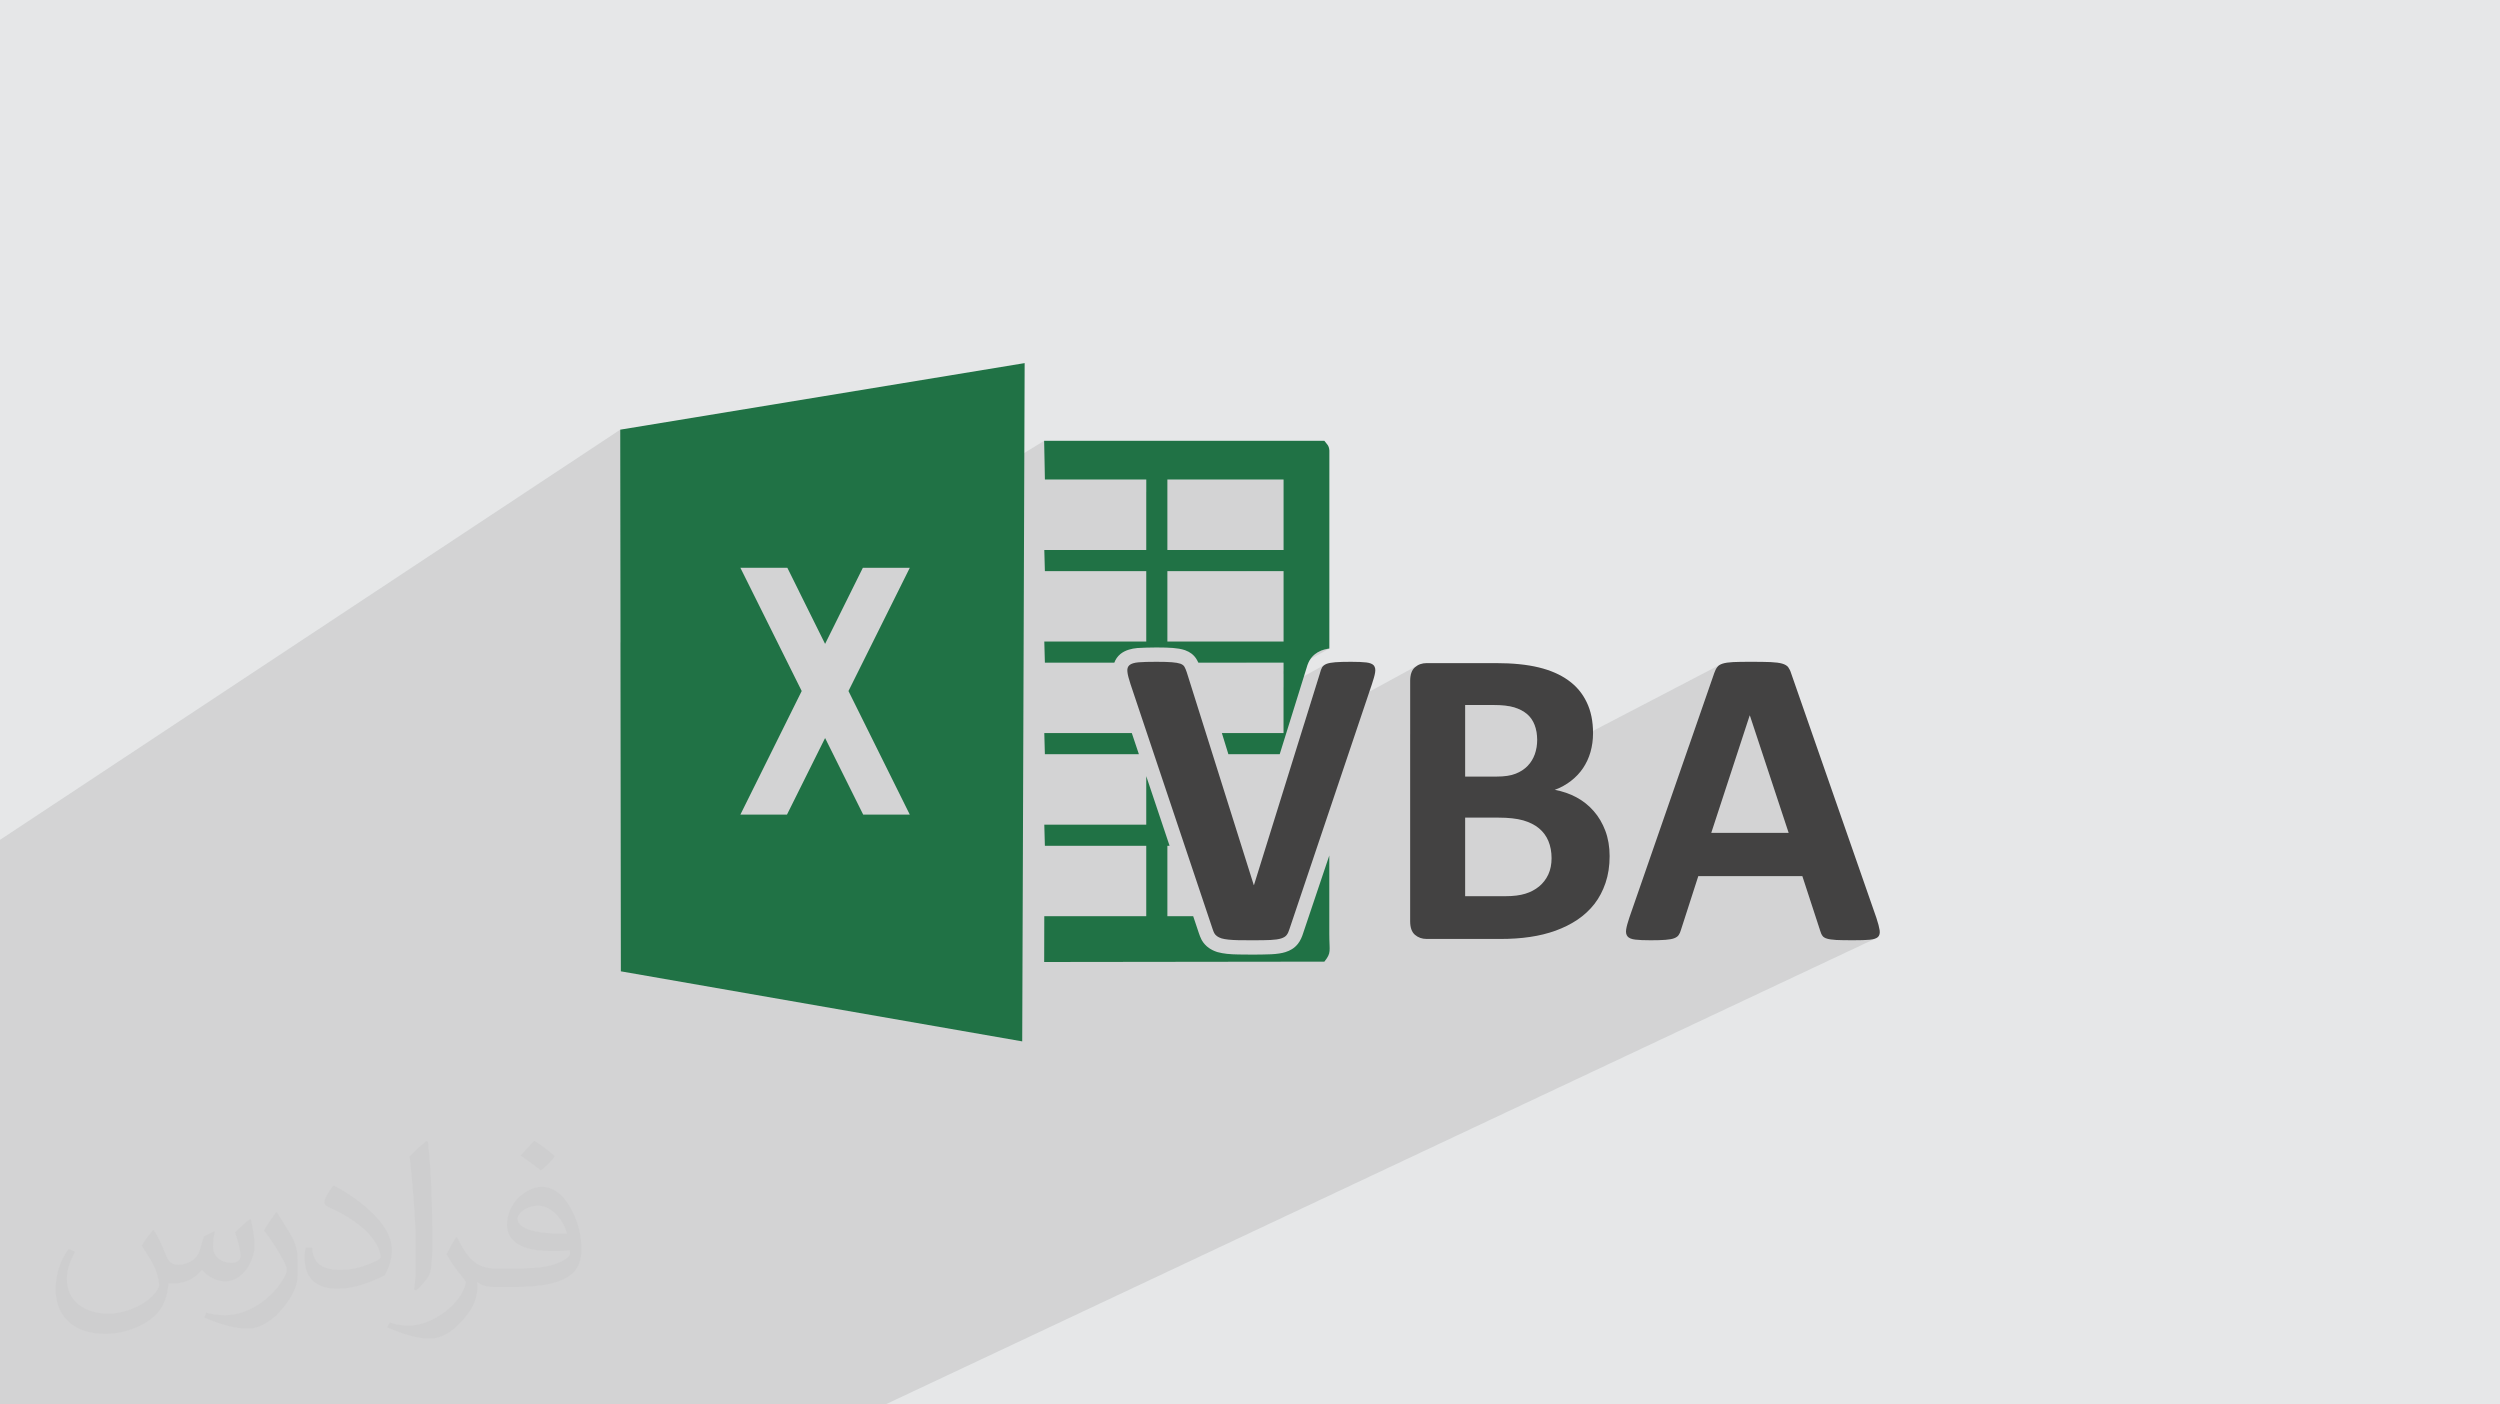 <?xml version="1.0" encoding="UTF-8"?>
<!DOCTYPE svg PUBLIC "-//W3C//DTD SVG 1.1//EN" "http://www.w3.org/Graphics/SVG/1.1/DTD/svg11.dtd">
<!-- Creator: CorelDRAW 2020 (64-Bit) -->
<svg xmlns="http://www.w3.org/2000/svg" xml:space="preserve" width="94.192mm" height="52.917mm" version="1.1" style="shape-rendering:geometricPrecision; text-rendering:geometricPrecision; image-rendering:optimizeQuality; fill-rule:evenodd; clip-rule:evenodd"
viewBox="0 0 9404.92 5283.66"
 xmlns:xlink="http://www.w3.org/1999/xlink"
 xmlns:xodm="http://www.corel.com/coreldraw/odm/2003">
 <defs>
  <style type="text/css">
   <![CDATA[
    .fil3 {fill:#207245}
    .fil0 {fill:#E6E7E8}
    .fil4 {fill:#434242;fill-rule:nonzero}
    .fil2 {fill:#373435;fill-opacity:0.031}
    .fil1 {fill:#2B2A29;fill-opacity:0.102}
   ]]>
  </style>
 </defs>
 <g id="Layer_x0020_1">
  <polygon class="fil0" points="-0,0 9404.92,0 9404.92,5283.66 -0,5283.66 "/>
  <polygon class="fil1" points="1516.18,5283.66 1515.53,5283.66 1512.82,5283.66 1512.19,5283.66 1498.32,5283.66 1474.33,5283.66 1448.6,5283.66 1448.19,5283.66 1411.27,5283.66 1365.14,5283.66 1361.88,5283.66 1308.29,5283.66 1293.75,5283.66 1272.18,5283.66 1265.2,5283.66 1250.62,5283.66 1216.5,5283.66 1213.77,5283.66 1201.9,5283.66 1195.4,5283.66 1188.37,5283.66 1178,5283.66 1160.44,5283.66 1148,5283.66 1146.65,5283.66 1126.22,5283.66 1088.78,5283.66 1085.82,5283.66 1052.87,5283.66 992.99,5283.66 918.98,5283.66 850.59,5283.66 845.01,5283.66 837.78,5283.66 787.45,5283.66 755.64,5283.66 594.63,5283.66 510.49,5283.66 492.42,5283.66 485.49,5283.66 419.09,5283.66 373.03,5283.66 308.51,5283.66 296.85,5283.66 213.96,5283.66 201.73,5283.66 151.46,5283.66 100.45,5283.66 80.99,5283.66 21.95,5283.66 14.18,5283.66 -0,5283.66 -0,5271.72 -0,5215.69 -0,5181.78 -0,5118.12 -0,5052.5 -0,5037.07 -0,5026.68 -0,5002.05 -0,4998.34 -0,4985.37 -0,4984.62 -0,4979.16 -0,4976.79 -0,4975.49 -0,4960.99 -0,4948.07 -0,4941.77 -0,4924.26 -0,4917.76 -0,4906.11 -0,4899.7 -0,4890.41 -0,4885.86 -0,4881.54 -0,4875.95 -0,4873.39 -0,4842.46 -0,4775.23 -0,4766.21 -0,4702.71 -0,4699.05 -0,4664.91 -0,4630.46 -0,4599.86 -0,4598.41 -0,4490.99 -0,4479.93 -0,4421.98 -0,4412.73 -0,4383.23 -0,4293.25 -0,4213.26 -0,4193.64 -0,4121.47 -0,4071.01 -0,3970.81 -0,3875.18 -0,3159.46 2333.22,1616.4 2334.18,2417.81 2785.34,2136.12 2961.94,2136.12 3005.88,2224.66 3927.91,1658.31 3930.79,1804.07 4312.16,1804.07 4312.16,1851.44 4391.63,1804.07 4828.62,1804.07 4828.62,2068.96 4690.14,2148.5 4828.62,2148.5 4828.62,2413.4 4686.62,2492.94 4828.62,2492.94 4828.62,2525.36 4960.13,2452.3 4963.18,2450.73 4966.31,2449.25 4969.54,2447.86 4970.38,2447.45 4972.97,2446.48 4975.68,2445.55 4978.51,2444.66 4981.47,2443.8 4984.53,2443 4987.72,2442.23 4991.02,2441.51 4994.44,2440.84 5000.95,2439.71 4828.62,2535.36 4828.62,2586.46 4984.47,2500.27 4982.07,2501.78 4979.88,2503.39 4977.91,2505.12 4976.17,2506.96 4974.62,2508.93 4973.29,2511.03 4972.17,2513.17 4971.08,2515.48 4970.04,2517.98 4969.02,2520.63 4968.03,2523.46 4967.1,2526.46 4966.2,2529.6 4965.36,2532.9 4905.9,2723.92 5017.64,2662.96 5011.78,2669.42 5004.01,2682.46 5332.57,2503.38 5327.66,2506.55 5323.02,2510.2 5318.8,2514.4 5315.12,2519.23 5312.02,2524.67 5309.48,2530.72 5307.49,2537.4 5306.09,2544.68 5305.23,2552.59 5304.95,2561.1 5304.95,2762.94 5511.85,2652.21 5618.03,2652.21 5629.94,2652.35 5641.22,2652.78 5651.89,2653.48 5661.95,2654.45 5671.39,2655.69 5680.22,2657.2 5688.44,2658.96 5696.04,2660.98 5703.17,2663.35 5709.99,2665.92 5716.51,2668.71 5722.72,2671.73 5728.62,2674.97 5734.21,2678.45 5739.49,2682.18 5744.47,2686.15 5749.15,2690.41 5753.51,2694.93 5757.56,2699.72 5761.31,2704.78 5764.74,2710.09 5767.87,2715.65 5770.68,2721.45 5773.2,2727.49 5775.42,2733.84 5777.35,2740.37 5779,2747.09 5780.36,2754 5781.42,2761.1 5782.18,2768.4 5782.65,2775.89 5782.8,2783.59 5782.66,2790.61 5782.24,2797.5 5781.54,2804.3 5780.57,2810.99 5779.33,2817.59 5777.82,2824.11 5776.06,2830.56 5774.03,2836.96 5771.64,2843.13 5768.99,2849.11 5766.07,2854.91 5762.88,2860.52 5759.4,2865.94 5755.64,2871.16 5752.63,2874.88 6471.2,2500.39 6468.54,2501.92 6466.12,2503.58 6463.94,2505.37 6462.03,2507.3 6460.35,2509.38 6458.74,2511.52 6457.17,2513.83 6455.68,2516.33 6454.23,2518.99 6452.85,2521.81 6451.54,2524.81 6450.29,2527.96 6449.13,2531.27 6352.62,2809.32 6582.15,2691.9 6582.96,2691.9 6728.82,3133.32 6398.23,3295.88 6780.28,3295.88 6848.4,3504.4 6849.16,3506.92 6850,3509.34 6850.9,3511.62 6851.88,3513.79 6852.91,3515.84 6854,3517.73 6855.16,3519.5 6856.37,3521.11 6857.7,3522.7 6859.25,3524.19 6860.99,3525.59 6862.96,3526.89 6865.15,3528.1 6867.55,3529.23 6870.19,3530.27 6873.05,3531.22 6876.28,3532.11 6879.83,3532.92 6883.7,3533.66 6887.89,3534.32 6892.43,3534.9 6897.29,3535.4 6902.51,3535.82 6908.07,3536.17 6914.01,3536.45 6920.54,3536.68 6927.64,3536.87 6935.34,3537.02 6943.6,3537.13 6952.43,3537.19 6961.85,3537.24 6971.83,3537.25 6981.33,3537.22 6990.35,3537.14 6998.84,3537.02 7006.83,3536.82 7014.29,3536.56 7021.21,3536.23 7027.59,3535.83 7033.42,3535.35 7038.85,3534.73 7043.85,3533.92 7048.41,3532.9 7052.54,3531.69 7056.26,3530.29 3330.51,5283.66 3174.84,5283.66 3142.2,5283.66 3105.2,5283.66 2678.61,5283.66 2677.94,5283.66 2397.71,5283.66 2355.85,5283.66 2348.02,5283.66 2250.37,5283.66 2245.49,5283.66 2204.13,5283.66 1915.01,5283.66 1908.5,5283.66 1862.25,5283.66 1697.07,5283.66 1653.3,5283.66 1546.05,5283.66 "/>
  <path class="fil2" d="M578.49 4627.69c17.95,27.21 29.6,53.36 40.96,82.43 8.45,16.91 12.93,48.09 52.57,48.09 11.61,0 28.28,-3.42 43.06,-11.61 16.63,-8.73 29.32,-21.94 35.94,-42l15.85 -53.36 38.57 -19.02 2.64 2.64c-5.27,20.09 -6.59,39.36 -6.59,54.43 0,44.63 38.57,61.56 69.22,61.56 17.95,0 34.09,-8.73 34.09,-25.11 0,-21.13 -8.98,-57.06 -20.62,-89.29 17.95,-17.95 35.94,-35.94 56.53,-50.47l3.17 1.6c8.98,38.04 14,75.56 14,100.66 0,24.57 -10.83,51.79 -19.81,69.49 -18.49,34.87 -51.25,62.62 -90.87,62.62 -30.1,0 -63.65,-15.07 -86.66,-43.06l-1.32 0c-21.66,26.96 -55.22,51.25 -108.86,51.25l-16.63 0c-2.64,35.41 -10.29,60.49 -21.94,82.95 -31.95,62.34 -126.81,106.47 -216.1,106.47 -124.17,0 -186.51,-71.59 -186.51,-166.96 0,-58.91 19.27,-113.6 48.88,-152.42l24.29 10.04c-18.49,35.41 -30.91,68.68 -30.91,101.45 0,89.29 72.66,131.83 156.4,131.83 77.68,0 173.83,-49.41 191.28,-106.72 -6.59,-62.62 -30.1,-91.93 -66.04,-148.99 10.83,-19.02 24.83,-38.04 42.28,-58.38l3.17 0 0 0 0 0 -0.02 -0.09zm1432.13 -336.04c26.15,16.39 51.79,35.66 76.87,57.85 -14,19.81 -31.45,37.79 -53.11,53.64 -25.11,-20.34 -50.19,-37.79 -75.84,-56.27 17.42,-19.55 34.62,-38.29 52.04,-55.22l0 0 0 0 0 0 0 0 0 0 0.03 0zm13.47 244.11c-42.28,0 -76.87,27.75 -76.87,48.34 0,44.13 84.53,57.85 185.72,57.31 -12.68,-51.79 -57.06,-105.68 -108.86,-105.68l0.01 0.03zm-94.86 236.19c54.96,0 103.04,-1.6 139.74,-10.83 40.96,-10.29 75.56,-30.91 75.56,-45.17 0,-3.7 0,-8.19 -1.32,-11.89 -22.98,2.11 -49.41,2.11 -72.38,2.11 -74.49,0 -131.55,-16.91 -154.02,-58.66 -5.55,-11.61 -9.51,-24.57 -9.51,-39.36 0,-40.43 17.42,-79.79 48.09,-107 25.61,-22.45 53.89,-36.44 82.67,-36.44 52.04,0 93.51,41.75 122.57,107.54 15.85,35.94 26.68,77.4 26.68,129.72 0,34.87 -9.51,64.19 -31.17,85.85 -40.43,39.11 -114.92,53.89 -229.04,53.89l-51.79 0 0 0 -13.47 0c-28.28,0 -48.62,-5.02 -64.72,-17.42l-2.64 0c0.79,6.59 1.32,12.93 1.32,19.02 0,25.61 -8.45,58.38 -25.61,84.53 -50.72,75.3 -105.68,108.04 -153.24,108.04 -48.09,0 -107,-18.49 -160.11,-42.54l9.51 -18.49c17.17,7.13 40.96,11.89 73.7,11.89 85.85,0 198.66,-82.43 212.66,-163 -3.17,-6.59 -8.98,-15.32 -17.17,-24.57 -25.11,-29.85 -40.96,-54.68 -55.75,-80.83 12.68,-25.11 24.29,-45.17 35.13,-63.4l4.49 -0.53c36.72,74.77 69.99,117.55 144.23,117.55l11.61 0 0 0 53.89 0 0 0 0 0 0 0 0 0 0 0 0.09 0.01zm-371.98 79c6.34,-34.34 6.87,-72.91 6.87,-108.86l0 -53.36c0,-99.6 -12.68,-244.36 -22.98,-338.68 17.95,-19.27 43.06,-42 62.87,-57.31l5.81 1.6c13.47,118.62 16.63,256 16.63,383.06 0,33.3 -1.32,65.79 -4.49,89.55 -1.85,30.1 -19.27,52.83 -56.53,87.7l-8.19 -3.7zm-382.8 -157.19c1.85,46.77 24.83,83.49 105.15,83.49 49.93,0 92.19,-12.93 138.96,-35.13 8.45,-3.7 12.93,-8.73 12.93,-12.93 0,-29.32 -22.45,-68.15 -60.23,-103.55 -36.72,-33.3 -85.34,-62.62 -130.76,-82.18 -15.6,-6.59 -20.62,-13.47 -20.62,-20.09 0,-13.47 17.95,-41.75 32.77,-62.09l5.02 -0.53c52.04,27.21 110.17,67.64 153.24,112.53 39.11,41.47 63.4,83.49 63.4,129.19 0,33.81 -10.29,65.51 -26.96,95.11 -57.06,28.79 -117.83,50.72 -178.06,50.72 -73.17,0 -123.1,-34.34 -123.1,-114.92 0,-8.73 0,-22.19 3.17,-39.64l25.11 0 0 0 0 0 0 0 0 0 0 0 -0.02 0zm-132.37 -132.9l45.45 73.45c16.63,27.21 32.23,56.81 32.23,103.55l0 59.7c0,48.34 -30.91,100.13 -80.83,151.38 -39.11,34.62 -73.7,49.41 -105.68,49.41 -47.55,0 -101.98,-14.79 -164.85,-41.75l7.13 -18.49c19.81,5.27 42.79,9.77 71.06,9.77 90.36,-0.53 182.8,-66.57 225.08,-147.15 5.02,-9.26 6.87,-17.95 6.87,-24.04 0,-9.26 -5.02,-19.55 -8.98,-28.79 -22.98,-43.31 -48.62,-82.95 -76.87,-119.68 14.79,-23.25 29.6,-45.7 45.7,-67.9l3.7 0.53 0 0 0 0 0 0 0 0 0 0 -0.02 0.01z"/>
  <g id="_2356567514192">
   <path class="fil3" d="M4391.63 3181.79l8.31 0 -87.78 -261.89 0 182.4 -383.55 0 2.18 79.49 381.37 0 0 264.94 -383.57 -0.02 -0.43 172.29 1054.06 -1.33c27.43,-34.79 18.53,-37.31 18.53,-104.7l0.04 -294.6 -98.5 292.67c-1.9,6.37 -4.34,12.85 -7.4,19.42 -3.38,7.56 -7.61,14.5 -12.69,20.8 -6.26,7.81 -13.58,14.34 -22.19,19.6 -7,4.42 -15.16,8 -24.33,10.91 -13.66,4.36 -31.4,7.09 -53.08,8.14l-30.22 0.85 -37.16 0.47c-15.32,0 -28.49,0 -55.84,-0.51l-23.31 -0.77 -20.21 -1.62c-6.26,-0.65 -12.44,-1.57 -18.27,-2.61 -6.4,-1.15 -12.23,-2.49 -17.21,-3.93l-1.47 -0.43c-6.07,-1.96 -11.6,-4.18 -16.67,-6.67 -5.18,-2.64 -9.93,-5.4 -14.18,-8.34 -5.48,-3.71 -10.58,-8.31 -15.2,-13.38 -4.68,-4.98 -8.67,-10.52 -11.86,-16.2l-0.64 -1.27c-2.22,-4.22 -4.25,-8.69 -6.03,-13.27l-4.59 -12.81 -21 -62.7 -97.1 0 0 -264.94zm430.32 0l6.67 0 0 218.36c167.9,-461.82 341.92,-1279.02 -6.67,-218.36zm-10.42 264.94l-208.65 0 10.42 32.53c9.73,1.94 19.03,2.43 28.9,3.21l18.87 0.77 89.64 0.04 26.84 -0.85c9.08,-0.45 16.28,-1.25 21.58,-2.37l12.4 -33.33zm-190.36 -609.37l193.04 0 99.7 -320.35c1.37,-5.26 2.88,-10.18 4.49,-14.61 2.39,-6.6 4.99,-12.42 7.69,-17.31l0.63 -0.84c5.1,-8.89 11.58,-16.48 19.47,-22.8 6.86,-5.48 14.65,-10.01 23.35,-13.6l0.84 -0.41c6.75,-2.66 14.81,-4.87 24.06,-6.61l6.51 -1.14 0.12 -744.67c-1.35,-20 -9.76,-23.87 -18.84,-36.68l-1054.31 -0.04 2.88 145.76 381.37 0 0 264.89 -383.55 0 2.18 79.54 381.37 0 0 264.9 -383.55 0 2.18 79.54 261.25 0c4.6,-12.67 12.05,-23.41 22.58,-32.25l0.22 -0.22c8.55,-7.06 19.39,-12.73 32.26,-16.64 9.73,-2.96 20.34,-5.03 31.57,-5.97 7.04,-0.59 17.92,-1.11 32.14,-1.47l39.89 -0.68c25.55,0 46.13,0.64 61.96,1.88 8.43,0.68 16.14,1.64 23.01,2.8 7.85,1.35 15.2,3.17 21.87,5.4l1.69 0.64c9.04,3.34 17.13,7.67 23.94,12.97 8.12,6.44 14.97,14.38 19.99,23.61 1.81,3.06 3.48,6.38 5.09,9.93l320.37 0 0 264.91 -231.93 0c8.25,26.45 16.39,52.97 24.47,79.52zm-229.53 -688.87l436.99 0 0 264.9 -436.99 0 0 -264.9zm0 -344.43l436.99 0 0 264.89 -436.99 0 0 -264.89zm-133.78 953.78l-329.24 0 2.18 79.52 353.71 0 -26.65 -79.52z"/>
   <path class="fil3" d="M2333.22 1616.4l1521.47 -250.4 -9.12 2551.65 -1509.92 -263.55 -2.43 -2037.7zm1089.36 519.71l-230.64 463.5 230.64 464.78 -175.33 0 -143.28 -287.98 -143.31 287.98 -175.3 0 230.64 -464.78 -230.64 -463.5 176.59 0 142.02 286.19 142.01 -286.19 176.61 0z"/>
   <path class="fil4" d="M7059.14 3453.78c6.31,19.16 10.39,34.5 12.04,45.72 1.65,11.21 -0.57,19.7 -6.29,25.45 -6.04,5.47 -16.41,9.03 -31.47,10.39 -14.8,1.37 -35.58,1.91 -61.6,1.91 -27.36,0 -48.7,-0.28 -63.75,-1.09 -15.32,-0.82 -26.82,-2.47 -35.02,-4.94 -7.95,-2.46 -13.41,-5.73 -16.68,-10.11 -3.3,-4.09 -6.03,-9.85 -7.97,-16.7l-68.13 -208.52 -391.34 0 -65.4 202.77c-2.19,7.68 -4.92,13.98 -8.48,18.9 -3.3,5.18 -9.06,9.03 -16.69,12.04 -7.68,3 -18.61,4.9 -32.85,6.01 -14.23,1.11 -32.85,1.65 -55.83,1.65 -24.63,0 -43.79,-0.82 -57.74,-2.45 -13.95,-1.66 -23.54,-5.49 -28.75,-11.5 -5.47,-6.29 -7.38,-15.06 -5.73,-26.28 1.63,-11.21 5.73,-25.99 12.04,-44.89l319.62 -920.87c3.02,-9.03 6.86,-16.43 11.22,-21.89 4.12,-5.75 10.95,-9.86 20.27,-12.87 9.57,-3.02 22.44,-4.92 39.12,-5.75 16.43,-0.8 38.31,-1.09 65.7,-1.09 31.46,0 56.65,0.29 75.25,1.09 18.88,0.83 33.38,2.74 43.79,5.75 10.39,3.02 17.77,7.4 22.44,13.15 4.38,6.01 8.49,13.95 11.5,24.08l320.72 920.04zm-476.18 -761.88l-0.82 0 -144.49 441.41 291.17 0 -145.86 -441.41z"/>
   <path class="fil4" d="M6055.34 3220.89c0,36.95 -5.18,70.34 -15.34,100.44 -10.11,29.83 -24.06,56.37 -41.86,79.38 -18.05,22.98 -39.4,42.68 -64.03,59.36 -24.91,16.71 -52.27,30.09 -82.09,41.06 -29.83,10.67 -61.86,18.61 -95.79,23.54 -33.94,5.18 -71.71,7.66 -113.29,7.66l-275.59 0c-17.51,0 -32.29,-5.21 -44.33,-15.61 -12.02,-10.39 -18.07,-27.36 -18.07,-50.9l0 -904.72c0,-23.53 6.05,-40.51 18.07,-50.9 12.04,-10.39 26.82,-15.6 44.33,-15.6l259.99 0c63.49,0 117.13,5.46 161.18,16.15 44.07,10.67 81.01,26.82 111.12,48.45 30.37,21.62 53.36,48.98 69.22,82.09 16.17,33.11 24.08,71.97 24.08,116.84 0,25.19 -3.28,48.74 -9.57,70.89 -6.29,22.18 -15.89,42.43 -27.91,60.48 -12.32,18.33 -27.38,34.22 -45.43,48.17 -17.79,13.95 -38.04,25.17 -61.02,33.65 29.28,5.49 56.65,14.78 81.55,28.22 24.9,13.38 46.52,30.61 64.85,51.7 18.62,21.07 33.11,45.98 43.79,74.17 10.65,28.47 16.14,60.19 16.14,95.5zm-272.55 -437.31c0,-20.79 -3.3,-39.41 -9.6,-56.1 -6.29,-16.43 -15.86,-30.37 -28.73,-41.34 -12.87,-10.93 -29.02,-19.14 -48.44,-25.17 -19.44,-5.72 -45.45,-8.77 -78,-8.77l-106.19 0 0 269.3 117.41 0c30.37,0 54.72,-3.55 72.79,-10.95 18.08,-7.1 33.12,-16.97 45.16,-29.56 12.04,-12.59 20.79,-27.36 26.82,-44.05 5.75,-16.96 8.77,-34.48 8.77,-53.37zm54.18 444.97c0,-24.08 -4.12,-45.7 -12.04,-64.83 -7.94,-18.9 -19.7,-34.77 -35.31,-47.63 -15.32,-12.87 -35.02,-22.73 -59.1,-29.83 -24.09,-6.84 -55.3,-10.39 -93.87,-10.39l-124.81 0 0 295.55 152.17 0c29.3,0 53.9,-3.02 74.15,-9.31 19.98,-6.04 37.23,-15.33 52.01,-27.37 14.49,-12.04 25.99,-26.82 34.48,-44.87 8.2,-17.79 12.32,-38.32 12.32,-61.32z"/>
   <path class="fil4" d="M4850.69 3495.66c-2.73,9.03 -6.03,16.43 -10.41,21.9 -4.35,5.75 -11.21,9.83 -20.79,12.87 -9.57,3.02 -22.72,4.92 -39.4,5.74 -16.43,0.81 -38.03,1.09 -64.85,1.09 -21.36,0 -39.69,0 -55.01,-0.28 -15.35,-0.26 -28.19,-1.11 -38.86,-2.17 -10.68,-1.11 -19.45,-2.74 -26.02,-4.67 -6.84,-2.19 -12.28,-4.92 -16.96,-8.2 -4.36,-3.04 -7.93,-7.12 -10.39,-11.52 -2.46,-4.64 -4.64,-10.37 -6.84,-17.23l-308.42 -920.03c-6.29,-19.45 -10.39,-34.51 -11.49,-45.72 -1.37,-11.22 1.1,-19.7 7.96,-25.45 6.55,-5.47 18.05,-9.03 33.92,-10.39 16.14,-1.37 38.6,-1.92 67.59,-1.92 24.65,0 43.78,0.55 57.74,1.66 13.97,1.08 24.64,3 32.02,5.46 7.4,2.74 12.87,6.84 15.61,12.04 3.02,5.47 5.75,12.04 8.48,20.25l252.05 800.48 0.81 0 247.96 -796.66c2.18,-9 4.91,-16.41 7.93,-21.87 3.28,-5.75 8.74,-10.13 16.68,-13.43 7.66,-3 18.87,-5.19 33.39,-6.27 14.24,-1.11 34.22,-1.66 59.37,-1.66 24.65,0 43.78,0.83 57.48,2.46 13.69,1.67 22.98,5.47 28.18,11.5 4.93,6.29 6.58,15.06 4.67,26.27 -1.65,11.22 -6.03,26 -12.33,44.9l-310.05 920.86z"/>
  </g>
 </g>
</svg>
